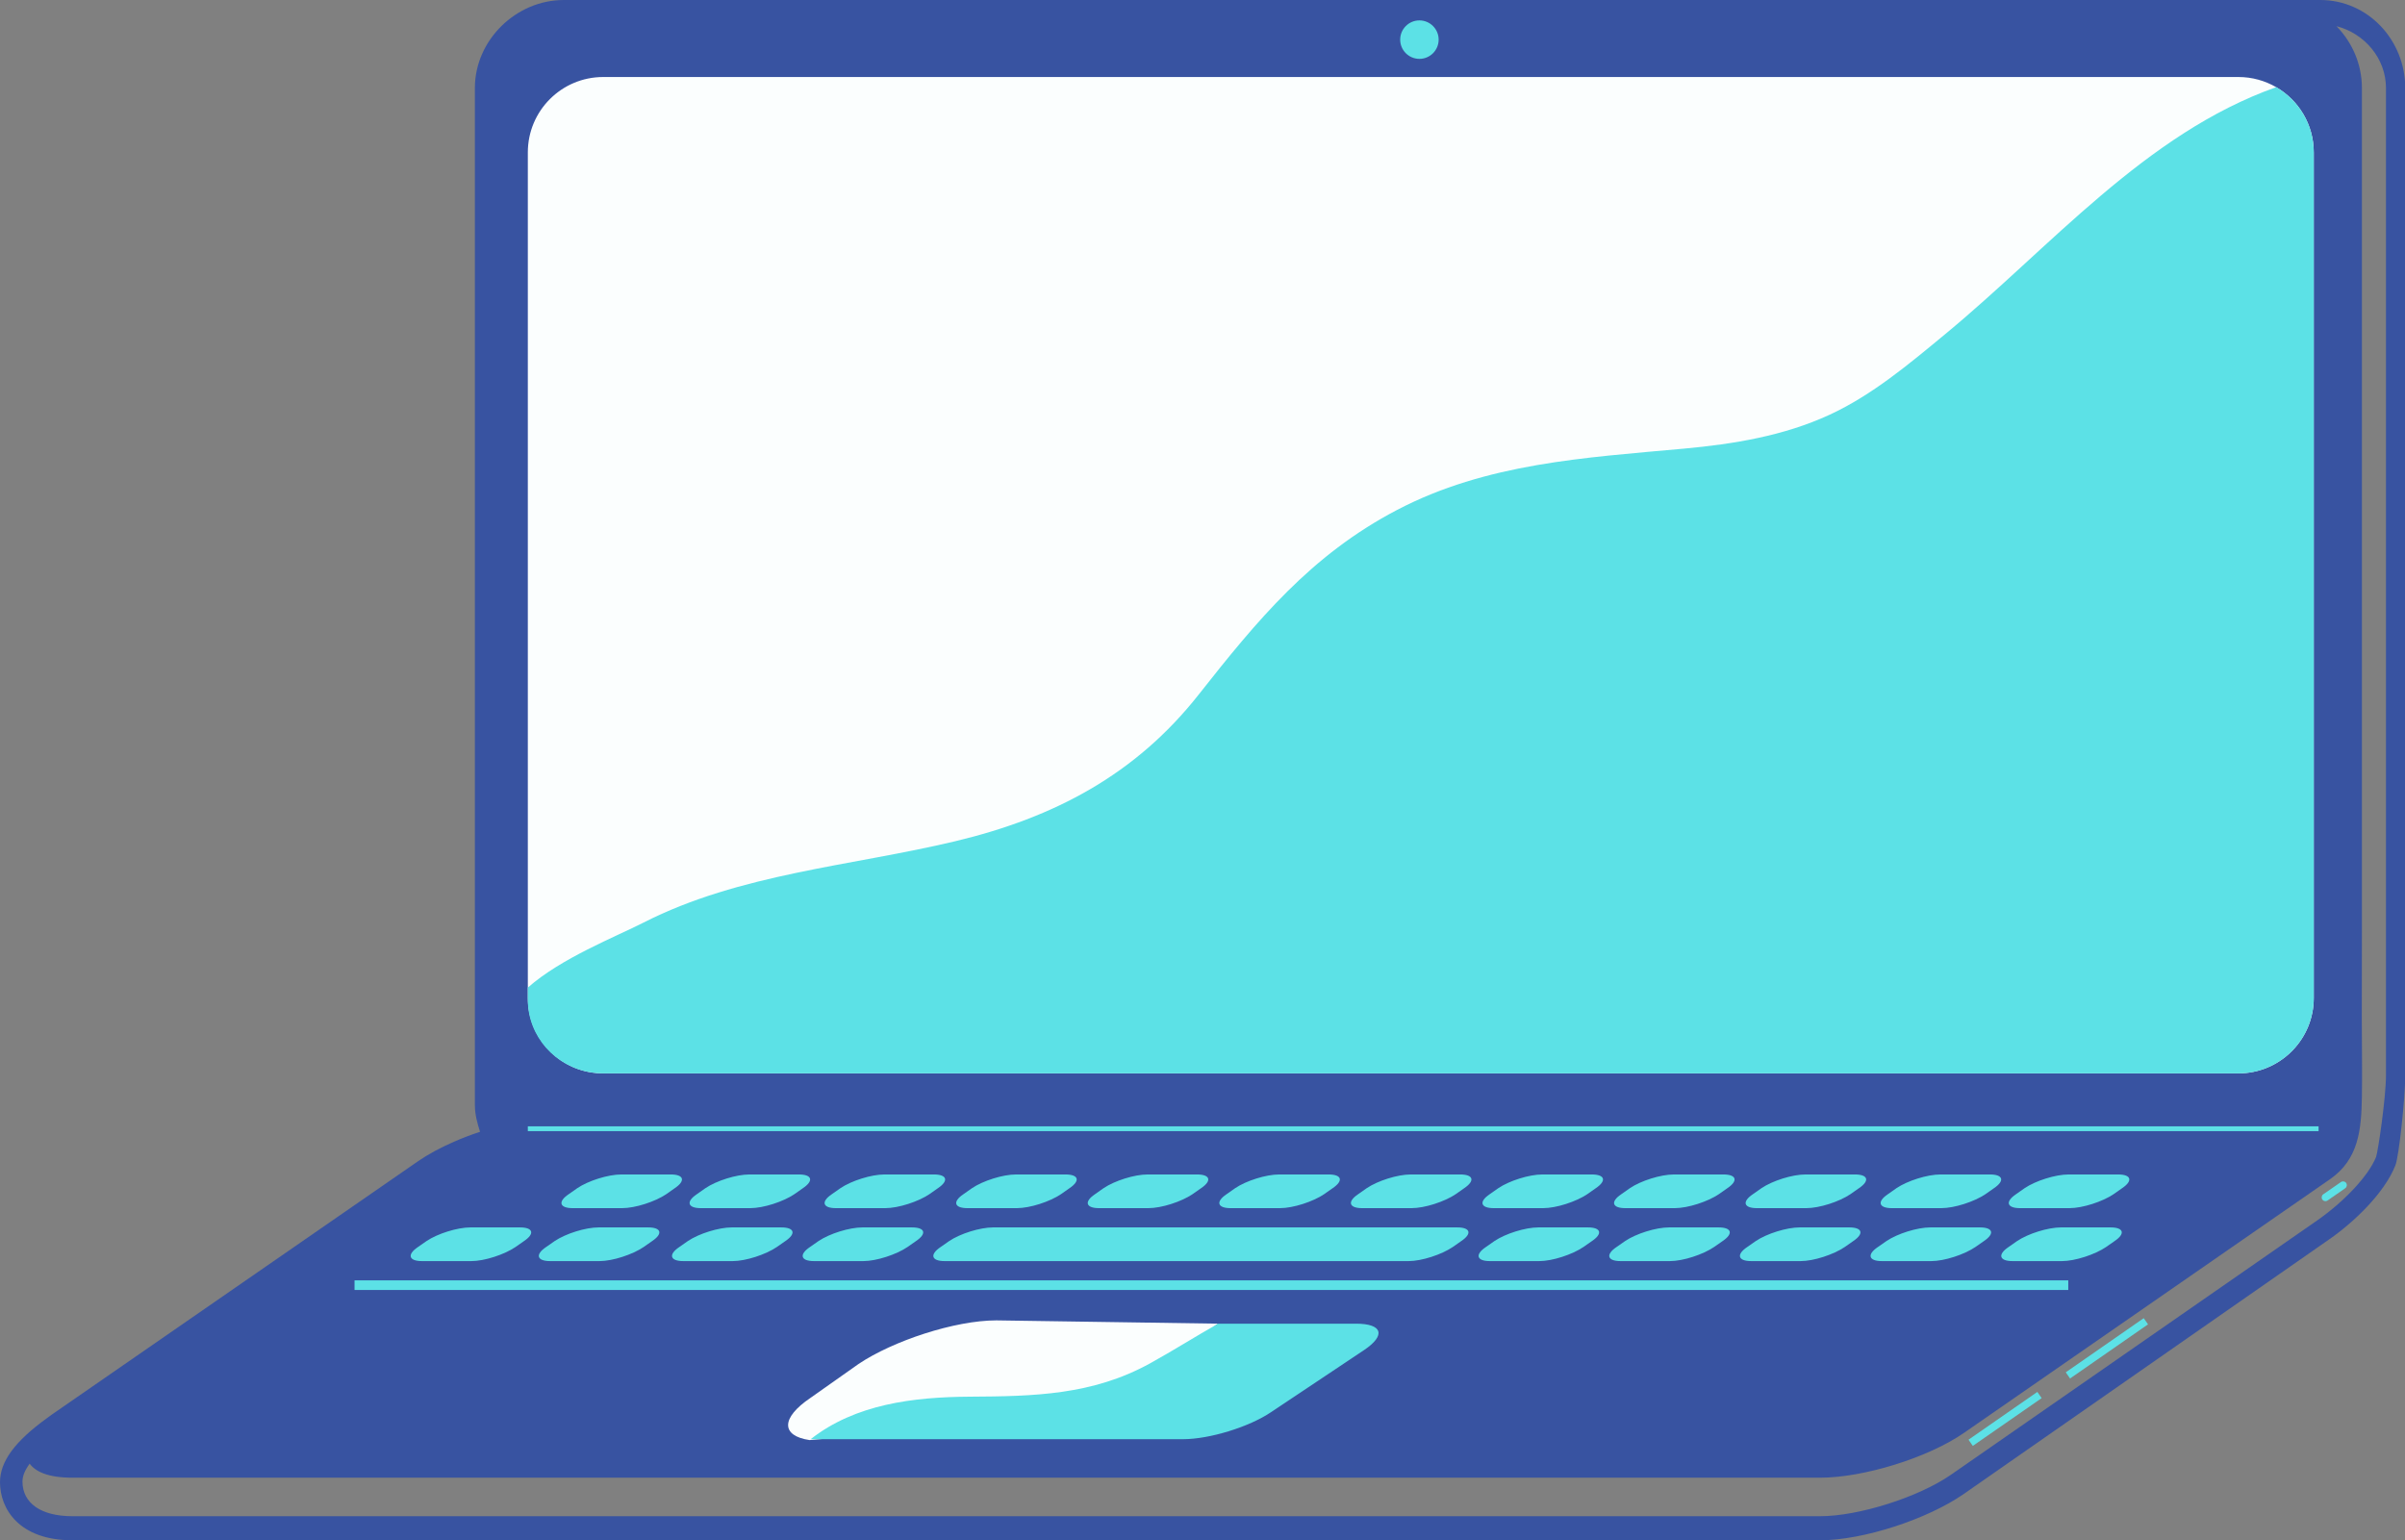 <?xml version="1.0" encoding="UTF-8" standalone="no"?><svg xmlns="http://www.w3.org/2000/svg" xmlns:xlink="http://www.w3.org/1999/xlink" fill="#000000" height="320" preserveAspectRatio="xMidYMid meet" version="1" viewBox="0.0 0.0 499.6 320.0" width="499.6" zoomAndPan="magnify"><rect x="0.0" y="0.0" width="499.6" height="320.0" fill="#808080" stroke="none"/><defs><clipPath id="a"><path d="M 0 0 L 499.648 0 L 499.648 320 L 0 320 Z M 0 0"/></clipPath></defs><g><g clip-path="url(#a)" id="change1_1"><path d="M 495.648 223.422 C 495.648 227.988 494.031 239.043 493.59 240.371 C 492.035 244.289 486.875 249.727 481.285 253.602 L 405.277 306.391 C 398.531 311.066 386.09 315 378.117 315 L 15.027 315 C 8.559 315 4.668 312.316 4.668 307.793 C 4.668 306.664 5.168 305.438 6.164 304.09 C 7.301 305.633 9.777 307 15.027 307 L 378.117 307 C 387.094 307 400.492 302.879 407.988 297.688 C 407.988 297.688 483.988 245.012 484.023 244.988 C 489.988 240.852 490.535 234.652 490.645 227.898 C 490.734 222.512 490.625 217.133 490.625 211.742 C 490.625 205.598 490.648 199.461 490.648 193.316 C 490.648 185.125 490.648 176.938 490.648 168.746 C 490.648 159.809 490.648 150.867 490.648 141.926 C 490.648 132.484 490.648 123.039 490.648 113.598 C 490.648 104.434 490.648 95.273 490.648 86.113 C 490.648 77.738 490.648 69.367 490.648 60.992 C 490.648 54.07 490.648 47.148 490.648 40.227 C 490.648 35.27 490.648 30.312 490.648 25.352 C 490.648 23.16 490.648 20.969 490.648 18.777 C 490.648 18.613 490.648 18.449 490.648 18.281 C 490.648 13.328 488.625 8.77 485.367 5.441 C 491.164 6.93 495.648 12.102 495.648 18.281 Z M 481.992 0 L 117.125 0 C 107.195 0 98.648 8.352 98.648 18.281 L 98.648 229.684 C 98.648 229.715 98.652 229.742 98.656 229.77 C 98.668 231.633 99.188 233.445 99.723 235.137 C 97.836 235.754 96.027 236.445 94.32 237.199 C 91.496 238.426 88.934 239.805 86.828 241.262 L 10.844 293.832 C 10.461 294.094 10.109 294.355 9.773 294.613 C 3.031 299.488 0 303.672 0 307.945 C 0 313.441 3.938 320 15.027 320 L 378.117 320 C 387.039 320 400.379 315.621 407.91 310.402 L 483.875 257.469 C 488.793 254.062 495.277 247.992 497.605 242.105 C 498.371 240.172 499.648 227.949 499.648 223.422 L 499.648 18.281 C 499.648 8.352 491.922 0 481.992 0" fill="#3853a1"/></g><g id="change2_1"><path d="M 472.84 18.109 C 470.527 16.77 467.848 16 464.988 16 L 125.309 16 C 116.656 16 109.648 23.012 109.648 31.66 L 109.648 207.34 C 109.648 215.18 115.406 221.668 122.93 222.82 C 123.699 222.941 124.496 223 125.309 223 L 465.117 223 C 465.348 223 465.566 223 465.797 222.98 C 474.066 222.559 480.648 215.719 480.648 207.34 L 480.648 31.66 C 480.648 25.871 477.508 20.82 472.84 18.109" fill="#fbfefe"/></g><g id="change2_2"><path d="M 178.336 283.383 L 168.383 290.406 C 162.129 294.617 162.27 298.32 168.176 299.184 C 251 292.668 247.996 277.789 253.047 275 L 206.98 274.316 C 198.367 274.316 185.477 278.574 178.336 283.383" fill="#fbfefe"/></g><g id="change3_1"><path d="M 122.93 222.82 C 123.699 222.941 124.496 223 125.309 223 L 465.117 223 C 465.348 223 465.566 223 465.797 222.98 C 474.066 222.559 480.648 215.719 480.648 207.34 L 480.648 31.66 C 480.648 25.871 477.508 20.82 472.84 18.109 C 445.609 27.762 425.898 51.422 404.047 69.449 C 396.566 75.629 388.938 82.07 380.039 86.18 C 370.539 90.559 360.148 92.262 349.758 93.211 C 329.227 95.09 308.789 96.219 290.207 105.949 C 272.297 115.32 261.137 128.922 249.008 144.301 C 235.969 160.852 219.109 169.84 198.398 174.781 C 176.789 179.941 153.707 181.48 133.707 191.66 C 127.816 194.66 116.547 199.07 109.648 205.18 L 109.648 207.73 C 109.648 215.379 115.406 221.711 122.93 222.82" fill="#5ce1e6"/></g><g id="change3_2"><path d="M 281.688 275 L 253.047 275 C 248.406 277.609 243.816 280.539 238.859 283.27 C 226.898 289.859 214.699 290.09 201.457 290.168 C 189.758 290.238 177.668 291.711 168.406 299 L 245.758 299 C 251.258 299 259.488 296.461 264.047 293.379 L 283.387 280.469 C 287.949 277.398 287.188 275 281.688 275" fill="#5ce1e6"/></g><g id="change3_3"><path d="M 195.375 259.094 C 193.094 260.633 193.477 262 196.227 262 L 292.609 262 C 295.359 262 299.477 260.633 301.758 259.094 L 303.559 257.836 C 305.84 256.301 305.457 255 302.707 255 L 206.324 255 C 203.574 255 199.457 256.301 197.176 257.836 L 195.375 259.094" fill="#5ce1e6"/></g><g id="change3_4"><path d="M 87.656 262 L 97.91 262 C 100.66 262 104.777 260.633 107.059 259.094 L 108.859 257.836 C 111.141 256.301 110.758 255 108.008 255 L 97.754 255 C 95.004 255 90.887 256.301 88.605 257.836 L 86.801 259.094 C 84.52 260.633 84.906 262 87.656 262" fill="#5ce1e6"/></g><g id="change3_5"><path d="M 113.422 259.094 C 111.141 260.633 111.527 262 114.277 262 L 124.531 262 C 127.281 262 131.398 260.633 133.68 259.094 L 135.48 257.836 C 137.762 256.301 137.379 255 134.629 255 L 124.371 255 C 121.621 255 117.508 256.301 115.227 257.836 L 113.422 259.094" fill="#5ce1e6"/></g><g id="change3_6"><path d="M 141.09 259.094 C 138.809 260.633 139.191 262 141.941 262 L 152.195 262 C 154.945 262 159.062 260.633 161.344 259.094 L 163.148 257.836 C 165.43 256.301 165.043 255 162.293 255 L 152.039 255 C 149.289 255 145.172 256.301 142.891 257.836 L 141.09 259.094" fill="#5ce1e6"/></g><g id="change3_7"><path d="M 168.23 259.094 C 165.949 260.633 166.336 262 169.086 262 L 179.34 262 C 182.09 262 186.207 260.633 188.488 259.094 L 190.289 257.836 C 192.57 256.301 192.188 255 189.438 255 L 179.18 255 C 176.43 255 172.316 256.301 170.035 257.836 L 168.23 259.094" fill="#5ce1e6"/></g><g id="change3_8"><path d="M 309.496 262 L 319.754 262 C 322.504 262 326.617 260.633 328.898 259.094 L 330.703 257.836 C 332.984 256.301 332.602 255 329.852 255 L 319.594 255 C 316.844 255 312.727 256.301 310.445 257.836 L 308.645 259.094 C 306.363 260.633 306.746 262 309.496 262" fill="#5ce1e6"/></g><g id="change3_9"><path d="M 336.641 262 L 346.895 262 C 349.645 262 353.762 260.633 356.043 259.094 L 357.848 257.836 C 360.129 256.301 359.742 255 356.992 255 L 346.738 255 C 343.988 255 339.871 256.301 337.59 257.836 L 335.785 259.094 C 333.508 260.633 333.891 262 336.641 262" fill="#5ce1e6"/></g><g id="change3_10"><path d="M 363.785 262 L 374.039 262 C 376.789 262 380.906 260.633 383.188 259.094 L 384.988 257.836 C 387.27 256.301 386.887 255 384.137 255 L 373.883 255 C 371.133 255 367.016 256.301 364.734 257.836 L 362.93 259.094 C 360.648 260.633 361.035 262 363.785 262" fill="#5ce1e6"/></g><g id="change3_11"><path d="M 390.926 262 L 401.184 262 C 403.934 262 408.051 260.633 410.328 259.094 L 412.133 257.836 C 414.414 256.301 414.031 255 411.281 255 L 401.023 255 C 398.273 255 394.156 256.301 391.879 257.836 L 390.074 259.094 C 387.793 260.633 388.176 262 390.926 262" fill="#5ce1e6"/></g><g id="change3_12"><path d="M 418.07 262 L 428.324 262 C 431.074 262 435.191 260.633 437.473 259.094 L 439.277 257.836 C 441.559 256.301 441.172 255 438.422 255 L 428.168 255 C 425.418 255 421.301 256.301 419.02 257.836 L 417.219 259.094 C 414.938 260.633 415.32 262 418.07 262" fill="#5ce1e6"/></g><g id="change3_13"><path d="M 139.328 244 L 129.07 244 C 126.32 244 122.203 245.309 119.926 246.848 L 118.121 248.113 C 115.84 249.652 116.223 251 118.973 251 L 129.23 251 C 131.98 251 136.098 249.648 138.379 248.113 L 140.18 246.848 C 142.461 245.309 142.078 244 139.328 244" fill="#5ce1e6"/></g><g id="change3_14"><path d="M 165.949 244 L 155.691 244 C 152.941 244 148.824 245.309 146.547 246.848 L 144.742 248.113 C 142.461 249.652 142.844 251 145.594 251 L 155.852 251 C 158.602 251 162.719 249.648 164.996 248.113 L 166.801 246.848 C 169.082 245.309 168.699 244 165.949 244" fill="#5ce1e6"/></g><g id="change3_15"><path d="M 193.992 244 L 183.738 244 C 180.988 244 176.871 245.309 174.59 246.848 L 172.785 248.113 C 170.508 249.652 170.891 251 173.641 251 L 183.895 251 C 186.645 251 190.762 249.648 193.043 248.113 L 194.848 246.848 C 197.129 245.309 196.742 244 193.992 244" fill="#5ce1e6"/></g><g id="change3_16"><path d="M 211.23 251 C 213.98 251 218.094 249.648 220.375 248.113 L 222.18 246.848 C 224.461 245.309 224.074 244 221.324 244 L 211.07 244 C 208.32 244 204.203 245.309 201.922 246.848 L 200.121 248.113 C 197.84 249.652 198.223 251 200.973 251 L 211.23 251" fill="#5ce1e6"/></g><g id="change3_17"><path d="M 238.562 251 C 241.312 251 245.426 249.648 247.707 248.113 L 249.512 246.848 C 251.793 245.309 251.406 244 248.656 244 L 238.402 244 C 235.652 244 231.535 245.309 229.254 246.848 L 227.453 248.113 C 225.172 249.652 225.555 251 228.305 251 L 238.562 251" fill="#5ce1e6"/></g><g id="change3_18"><path d="M 265.895 251 C 268.645 251 272.762 249.648 275.039 248.113 L 276.844 246.848 C 279.125 245.309 278.742 244 275.992 244 L 265.734 244 C 262.984 244 258.867 245.309 256.59 246.848 L 254.785 248.113 C 252.504 249.652 252.887 251 255.637 251 L 265.895 251" fill="#5ce1e6"/></g><g id="change3_19"><path d="M 293.227 251 C 295.977 251 300.094 249.648 302.375 248.113 L 304.176 246.848 C 306.457 245.309 306.074 244 303.324 244 L 293.066 244 C 290.316 244 286.203 245.309 283.922 246.848 L 282.117 248.113 C 279.836 249.652 280.223 251 282.973 251 L 293.227 251" fill="#5ce1e6"/></g><g id="change3_20"><path d="M 320.559 251 C 323.309 251 327.426 249.648 329.707 248.113 L 331.512 246.848 C 333.789 245.309 333.406 244 330.656 244 L 320.402 244 C 317.652 244 313.535 245.309 311.254 246.848 L 309.449 248.113 C 307.172 249.652 307.555 251 310.305 251 L 320.559 251" fill="#5ce1e6"/></g><g id="change3_21"><path d="M 347.895 251 C 350.645 251 354.758 249.648 357.039 248.113 L 358.844 246.848 C 361.125 245.309 360.738 244 357.988 244 L 347.734 244 C 344.984 244 340.867 245.309 338.586 246.848 L 336.785 248.113 C 334.504 249.652 334.887 251 337.637 251 L 347.895 251" fill="#5ce1e6"/></g><g id="change3_22"><path d="M 375.227 251 C 377.977 251 382.094 249.648 384.371 248.113 L 386.176 246.848 C 388.457 245.309 388.074 244 385.324 244 L 375.066 244 C 372.316 244 368.199 245.309 365.922 246.848 L 364.117 248.113 C 361.836 249.652 362.219 251 364.969 251 L 375.227 251" fill="#5ce1e6"/></g><g id="change3_23"><path d="M 403.27 251 C 406.02 251 410.137 249.648 412.418 248.113 L 414.223 246.848 C 416.504 245.309 416.117 244 413.367 244 L 403.113 244 C 400.363 244 396.246 245.309 393.965 246.848 L 392.16 248.113 C 389.883 249.652 390.266 251 393.016 251 L 403.27 251" fill="#5ce1e6"/></g><g id="change3_24"><path d="M 429.891 251 C 432.641 251 436.758 249.648 439.039 248.113 L 440.844 246.848 C 443.121 245.309 442.738 244 439.988 244 L 429.734 244 C 426.984 244 422.867 245.309 420.586 246.848 L 418.781 248.113 C 416.504 249.652 416.887 251 419.637 251 L 429.891 251" fill="#5ce1e6"/></g><g id="change3_25"><path d="M 73.648 266 L 429.648 266 L 429.648 268 L 73.648 268 L 73.648 266" fill="#5ce1e6"/></g><g id="change3_26"><path d="M 109.648 234 L 481.648 234 L 481.648 235 L 109.648 235 L 109.648 234" fill="#5ce1e6"/></g><g id="change3_27"><path d="M 487.383 245.773 C 487.137 245.418 486.645 245.332 486.293 245.578 L 482.625 248.121 C 482.27 248.367 482.184 248.855 482.43 249.211 C 482.582 249.43 482.824 249.547 483.074 249.547 C 483.227 249.547 483.383 249.5 483.52 249.406 L 487.184 246.863 C 487.539 246.617 487.629 246.129 487.383 245.773" fill="#5ce1e6"/></g><g id="change3_28"><path d="M 430.02 286.391 L 429.129 285.105 L 445.324 273.855 L 446.219 275.141 L 430.02 286.391" fill="#5ce1e6"/></g><g id="change3_29"><path d="M 409.82 300.395 L 408.926 299.109 L 423.227 289.176 L 424.121 290.465 L 409.82 300.395" fill="#5ce1e6"/></g><g id="change3_30"><path d="M 294.859 4.238 C 297.066 4.238 298.855 6.027 298.855 8.234 C 298.855 10.441 297.066 12.23 294.859 12.23 C 292.656 12.23 290.867 10.441 290.867 8.234 C 290.867 6.027 292.656 4.238 294.859 4.238" fill="#5ce1e6"/></g></g></svg>